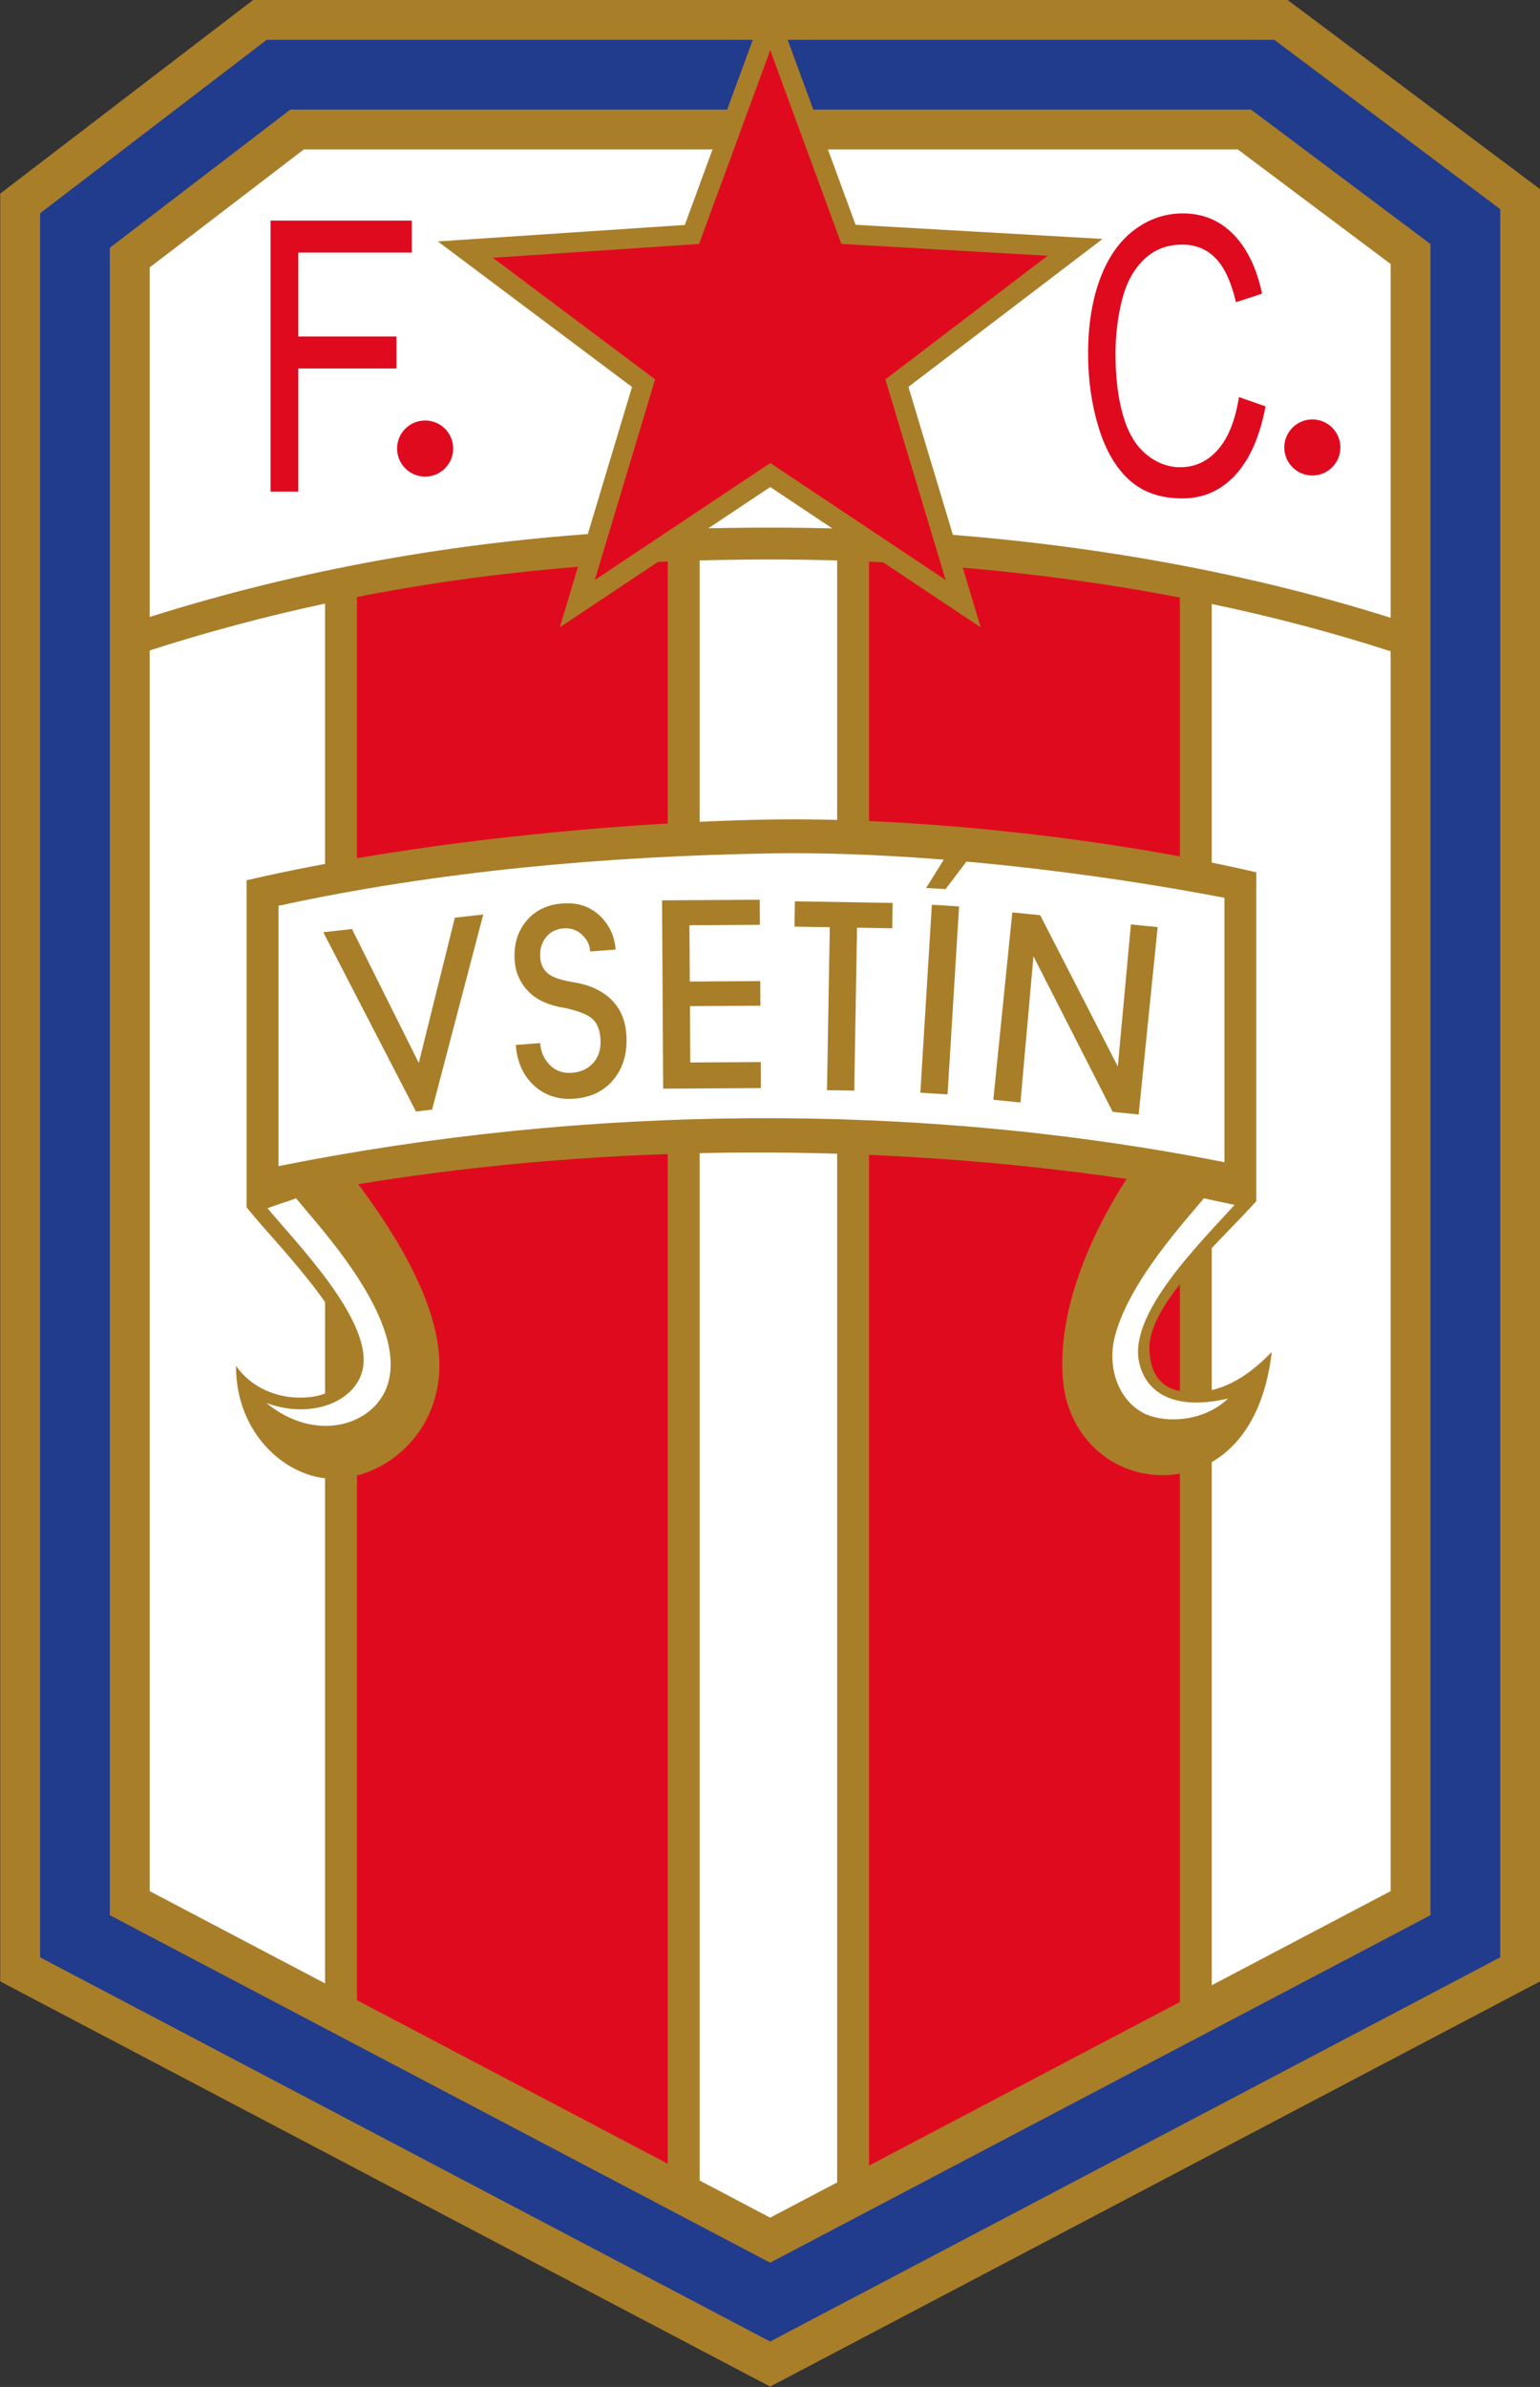 <?xml version="1.0" encoding="UTF-8"?>
<svg xmlns="http://www.w3.org/2000/svg" xmlns:xlink="http://www.w3.org/1999/xlink" width="366pt" height="567pt" viewBox="0 0 366 567" version="1.1">
<rect x="0" y="0" width="366" height="567" fill="#333333" stroke="none"/>
<g id="surface1">
<path style=" stroke:none;fill-rule:evenodd;fill:rgb(66.209%,49.414%,16.089%);fill-opacity:1;" d="M 60.18 -0.02 L 305.992 -0.02 L 366.016 44.941 L 366.016 470.664 L 183.035 566.91 L 0.055 470.664 L 0.055 45.988 Z M 60.18 -0.02 "/>
<path style=" stroke:none;fill-rule:evenodd;fill:rgb(12.939%,23.143%,55.272%);fill-opacity:1;" d="M 63.387 9.453 L 9.527 50.664 L 9.527 464.945 L 183.035 556.207 L 356.547 464.945 L 356.547 49.68 L 302.84 9.453 Z M 63.387 9.453 "/>
<path style=" stroke:none;fill-rule:evenodd;fill:rgb(66.209%,49.414%,16.089%);fill-opacity:1;" d="M 69.004 26.027 L 297.32 26.027 L 339.973 57.973 L 339.973 454.938 L 183.035 537.48 L 26.102 454.938 L 26.102 58.852 Z M 69.004 26.027 "/>
<path style=" stroke:none;fill-rule:evenodd;fill:rgb(100%,100%,100%);fill-opacity:1;" d="M 287.984 471.578 L 330.504 449.215 L 330.504 154.711 C 316.711 150.242 302.465 146.508 287.984 143.469 Z M 287.984 471.578 "/>
<path style=" stroke:none;fill-rule:evenodd;fill:rgb(87.889%,3.922%,12.157%);fill-opacity:1;" d="M 206.531 514.422 L 280.406 475.566 L 280.406 141.941 C 256.047 137.254 231.105 134.477 206.531 133.41 Z M 206.531 514.422 "/>
<path style=" stroke:none;fill-rule:evenodd;fill:rgb(100%,100%,100%);fill-opacity:1;" d="M 166.281 517.965 L 183.035 526.781 L 198.961 518.406 L 198.961 133.133 C 193.273 132.965 187.617 132.891 182.004 132.902 C 176.758 132.91 171.52 132.984 166.281 133.125 Z M 166.281 517.965 "/>
<path style=" stroke:none;fill-rule:evenodd;fill:rgb(87.889%,3.922%,12.157%);fill-opacity:1;" d="M 84.832 475.125 L 158.703 513.98 L 158.703 133.375 C 154.504 133.539 150.309 133.754 146.113 134.016 C 125.328 135.312 104.953 137.863 84.832 141.812 Z M 84.832 475.125 "/>
<path style=" stroke:none;fill-rule:evenodd;fill:rgb(100%,100%,100%);fill-opacity:1;" d="M 35.57 154.504 L 35.57 449.215 L 77.254 471.141 L 77.254 143.371 C 63.262 146.375 49.387 150.066 35.57 154.504 Z M 35.57 154.504 "/>
<path style=" stroke:none;fill-rule:evenodd;fill:rgb(100%,100%,100%);fill-opacity:1;" d="M 72.211 35.496 L 35.57 63.531 L 35.57 146.551 C 71.531 135.219 107.934 128.809 145.641 126.453 C 157.738 125.695 169.859 125.348 181.984 125.324 C 231.301 125.219 283.344 131.809 330.504 146.754 L 330.504 62.711 L 294.172 35.496 Z M 72.211 35.496 "/>
<path style=" stroke:none;fill-rule:evenodd;fill:rgb(66.209%,49.414%,16.089%);fill-opacity:1;" d="M 203.34 53.398 L 262.047 56.754 L 215.898 91.895 L 233.07 149.016 L 183.055 115.688 L 133.039 149.016 L 150.203 91.922 L 104.062 57.352 L 162.758 53.43 L 180.723 4.527 L 185.305 4.297 Z M 203.34 53.398 "/>
<path style=" stroke:none;fill-rule:evenodd;fill:rgb(87.889%,3.922%,12.157%);fill-opacity:1;" d="M 183.055 11.906 L 199.965 57.949 L 248.98 60.75 L 210.422 90.117 L 224.746 137.777 L 183.055 109.996 L 141.363 137.777 L 155.691 90.117 L 117.129 61.227 L 166.145 57.949 Z M 183.055 11.906 "/>
<path style=" stroke:none;fill-rule:evenodd;fill:rgb(66.209%,49.414%,16.089%);fill-opacity:1;" d="M 58.609 209.102 C 96.977 200.137 146.609 195.312 182.602 194.676 C 217.41 194.059 263.488 199.027 298.574 207.207 L 298.574 285.332 C 288.785 296.148 272.586 310.16 273.172 320.848 C 273.531 327.43 276.824 331.004 284.359 330.684 C 289.516 330.465 295.328 328.32 302.254 321.137 C 299.789 342.496 287.758 350.141 276.898 350.406 C 264.496 350.715 254.172 341.59 252.715 328.621 C 251.391 316.914 255.008 299.902 267.742 280.043 C 210.016 271.605 145.84 271.336 85.137 281.285 C 100.488 301.816 105.859 317.195 104.113 328.621 C 101.938 342.852 89.918 351.238 79.16 351.258 C 68.535 351.277 56.027 340.992 56.094 324.43 C 59.512 329.406 65.195 331.742 70.293 331.969 C 75.738 332.215 81.312 330.66 83.043 324.812 C 85.914 315.105 64.043 293.938 58.609 286.754 Z M 58.609 209.102 "/>
<path style=" stroke:none;fill-rule:evenodd;fill:rgb(100%,100%,100%);fill-opacity:1;" d="M 66.188 215.16 L 66.188 276.996 C 139.629 262.316 218.223 261.648 291.004 276.074 L 291.004 213.27 C 261.051 207.48 218.715 202.086 182.738 202.723 C 143.902 203.41 104.195 206.898 66.188 215.16 Z M 66.188 215.16 "/>
<path style=" stroke:none;fill-rule:evenodd;fill:rgb(100%,100%,100%);fill-opacity:1;" d="M 63.578 287 C 65.84 286.125 68.105 285.516 70.371 284.645 C 75.688 291.27 97.168 313.844 92.07 329.082 C 88.898 338.559 75.082 342.938 63.316 333.266 C 74.379 337.363 85.129 332.645 86.316 324.641 C 88.035 313.105 70.203 295.016 63.578 287 Z M 63.578 287 "/>
<path style=" stroke:none;fill-rule:evenodd;fill:rgb(100%,100%,100%);fill-opacity:1;" d="M 293.41 286.215 L 286.094 284.645 C 282.023 289.715 268.484 304.098 264.996 317.312 C 263.148 324.32 265.43 331.906 271.215 335.355 C 276.055 338.246 285.914 337.973 291.844 332.219 C 277.379 335.531 271.859 329.508 270.672 323.332 C 268.465 311.883 284.699 295.797 293.41 286.215 Z M 293.41 286.215 "/>
<path style=" stroke:none;fill-rule:evenodd;fill:rgb(87.889%,3.922%,12.157%);fill-opacity:1;" d="M 64.305 116.777 L 64.305 52.395 L 97.855 52.395 L 97.855 59.996 L 70.895 59.996 L 70.895 79.934 L 94.223 79.934 L 94.223 87.531 L 70.895 87.531 L 70.895 116.777 Z M 64.305 116.777 "/>
<path style=" stroke:none;fill-rule:evenodd;fill:rgb(87.889%,3.922%,12.157%);fill-opacity:1;" d="M 294.445 94.324 L 300.766 96.52 C 299.445 103.621 297.055 109.051 293.629 112.801 C 290.184 116.535 285.984 118.395 281.012 118.395 C 275.867 118.395 271.695 116.961 268.473 114.098 C 265.254 111.215 262.801 107.055 261.121 101.609 C 259.445 96.152 258.602 90.301 258.602 84.047 C 258.602 77.234 259.547 71.289 261.445 66.211 C 263.344 61.137 266.047 57.277 269.551 54.641 C 273.047 52.004 276.902 50.691 281.109 50.691 C 285.887 50.691 289.895 52.355 293.148 55.691 C 296.402 59.031 298.672 63.711 299.945 69.766 L 293.734 71.777 C 292.629 67.004 291.027 63.543 288.922 61.363 C 286.816 59.184 284.176 58.102 280.977 58.102 C 277.312 58.102 274.258 59.305 271.797 61.715 C 269.328 64.137 267.598 67.371 266.609 71.441 C 265.609 75.496 265.109 79.688 265.109 84.004 C 265.109 89.582 265.695 94.43 266.879 98.594 C 268.062 102.738 269.895 105.848 272.395 107.906 C 274.891 109.965 277.59 110.984 280.504 110.984 C 284.031 110.984 287.02 109.582 289.473 106.793 C 291.926 103.988 293.586 99.828 294.445 94.324 Z M 294.445 94.324 "/>
<path style=" stroke:none;fill-rule:evenodd;fill:rgb(87.889%,3.922%,12.157%);fill-opacity:1;" d="M 101.039 99.883 C 104.719 99.883 107.703 102.871 107.703 106.551 C 107.703 110.23 104.719 113.215 101.039 113.215 C 97.355 113.215 94.371 110.23 94.371 106.551 C 94.371 102.871 97.355 99.883 101.039 99.883 Z M 101.039 99.883 "/>
<path style=" stroke:none;fill-rule:evenodd;fill:rgb(87.889%,3.922%,12.157%);fill-opacity:1;" d="M 311.895 99.625 C 315.574 99.625 318.559 102.609 318.559 106.289 C 318.559 109.969 315.574 112.953 311.895 112.953 C 308.215 112.953 305.227 109.969 305.227 106.289 C 305.227 102.609 308.215 99.625 311.895 99.625 Z M 311.895 99.625 "/>
<path style=" stroke:none;fill-rule:evenodd;fill:rgb(66.209%,49.414%,16.089%);fill-opacity:1;" d="M 102.695 263.586 L 98.852 264.02 L 76.836 221.434 L 83.648 220.68 L 99.531 252.5 L 108.102 217.98 L 114.848 217.234 Z M 102.695 263.586 "/>
<path style=" stroke:none;fill-rule:evenodd;fill:rgb(66.209%,49.414%,16.089%);fill-opacity:1;" d="M 122.578 248.219 L 128.371 247.77 C 128.465 248.918 128.715 249.918 129.129 250.793 C 129.547 251.664 130.121 252.449 130.848 253.16 C 132.223 254.434 133.926 254.984 135.941 254.828 C 138.148 254.656 139.871 253.828 141.113 252.344 C 142.355 250.859 142.883 248.969 142.703 246.656 C 142.547 244.641 141.945 243.121 140.891 242.105 C 139.836 241.086 137.691 240.211 134.469 239.469 L 133.629 239.324 C 129.816 238.633 126.984 237.199 125.133 235.02 C 124.34 234.133 123.703 233.133 123.215 231.992 C 122.727 230.863 122.434 229.656 122.336 228.367 C 122.039 224.586 122.93 221.422 125.016 218.863 C 127.098 216.312 129.977 214.891 133.656 214.605 C 137.047 214.344 139.879 215.199 142.141 217.156 C 143.312 218.148 144.258 219.359 145.004 220.773 C 145.73 222.18 146.172 223.777 146.305 225.555 L 140.273 226.02 C 140.203 225.121 139.984 224.34 139.629 223.684 C 139.273 223.016 138.773 222.414 138.133 221.863 C 136.969 220.852 135.559 220.402 133.895 220.531 C 132.137 220.668 130.754 221.383 129.719 222.684 C 128.695 223.996 128.254 225.605 128.398 227.52 C 128.453 228.199 128.594 228.82 128.84 229.398 C 129.074 229.969 129.441 230.5 129.93 230.977 C 130.867 231.957 132.82 232.711 135.773 233.238 C 136.234 233.328 136.691 233.398 137.148 233.469 C 137.82 233.605 138.41 233.738 138.906 233.891 C 141.922 234.762 144.27 236.188 145.961 238.16 C 147.656 240.141 148.617 242.602 148.848 245.57 C 149.176 249.836 148.223 253.395 145.973 256.238 C 143.73 259.086 140.586 260.664 136.547 260.977 C 132.742 261.273 129.547 260.238 126.945 257.883 C 124.355 255.527 122.895 252.305 122.578 248.219 Z M 122.578 248.219 "/>
<path style=" stroke:none;fill-rule:evenodd;fill:rgb(66.209%,49.414%,16.089%);fill-opacity:1;" d="M 180.84 258.461 L 157.613 258.605 L 157.34 213.867 L 180.562 213.727 L 180.598 219.68 L 163.852 219.785 L 163.938 233.156 L 180.684 233.051 L 180.719 238.891 L 163.973 238.996 L 164.055 252.387 L 180.801 252.281 Z M 180.84 258.461 "/>
<path style=" stroke:none;fill-rule:evenodd;fill:rgb(66.209%,49.414%,16.089%);fill-opacity:1;" d="M 203.02 259.074 L 196.547 258.965 L 197.211 220.254 L 188.816 220.109 L 188.922 214.09 L 212.145 214.488 L 212.047 220.508 L 203.684 220.363 Z M 203.02 259.074 "/>
<path style=" stroke:none;fill-rule:evenodd;fill:rgb(66.209%,49.414%,16.089%);fill-opacity:1;" d="M 225.199 259.965 L 218.73 259.566 L 221.469 214.918 L 227.938 215.312 Z M 225.199 259.965 "/>
<path style=" stroke:none;fill-rule:evenodd;fill:rgb(66.209%,49.414%,16.089%);fill-opacity:1;" d="M 242.523 261.891 L 236.074 261.234 L 240.59 216.73 L 247.215 217.402 L 265.66 253.336 L 268.777 219.586 L 275.129 220.23 L 270.617 264.738 L 264.441 264.113 L 245.613 227.156 Z M 242.523 261.891 "/>
<path style=" stroke:none;fill-rule:evenodd;fill:rgb(66.209%,49.414%,16.089%);fill-opacity:1;" d="M 220.105 210.938 L 224.73 211.191 L 230.871 203.094 L 225.645 202.043 Z M 220.105 210.938 "/>
</g>
</svg>
